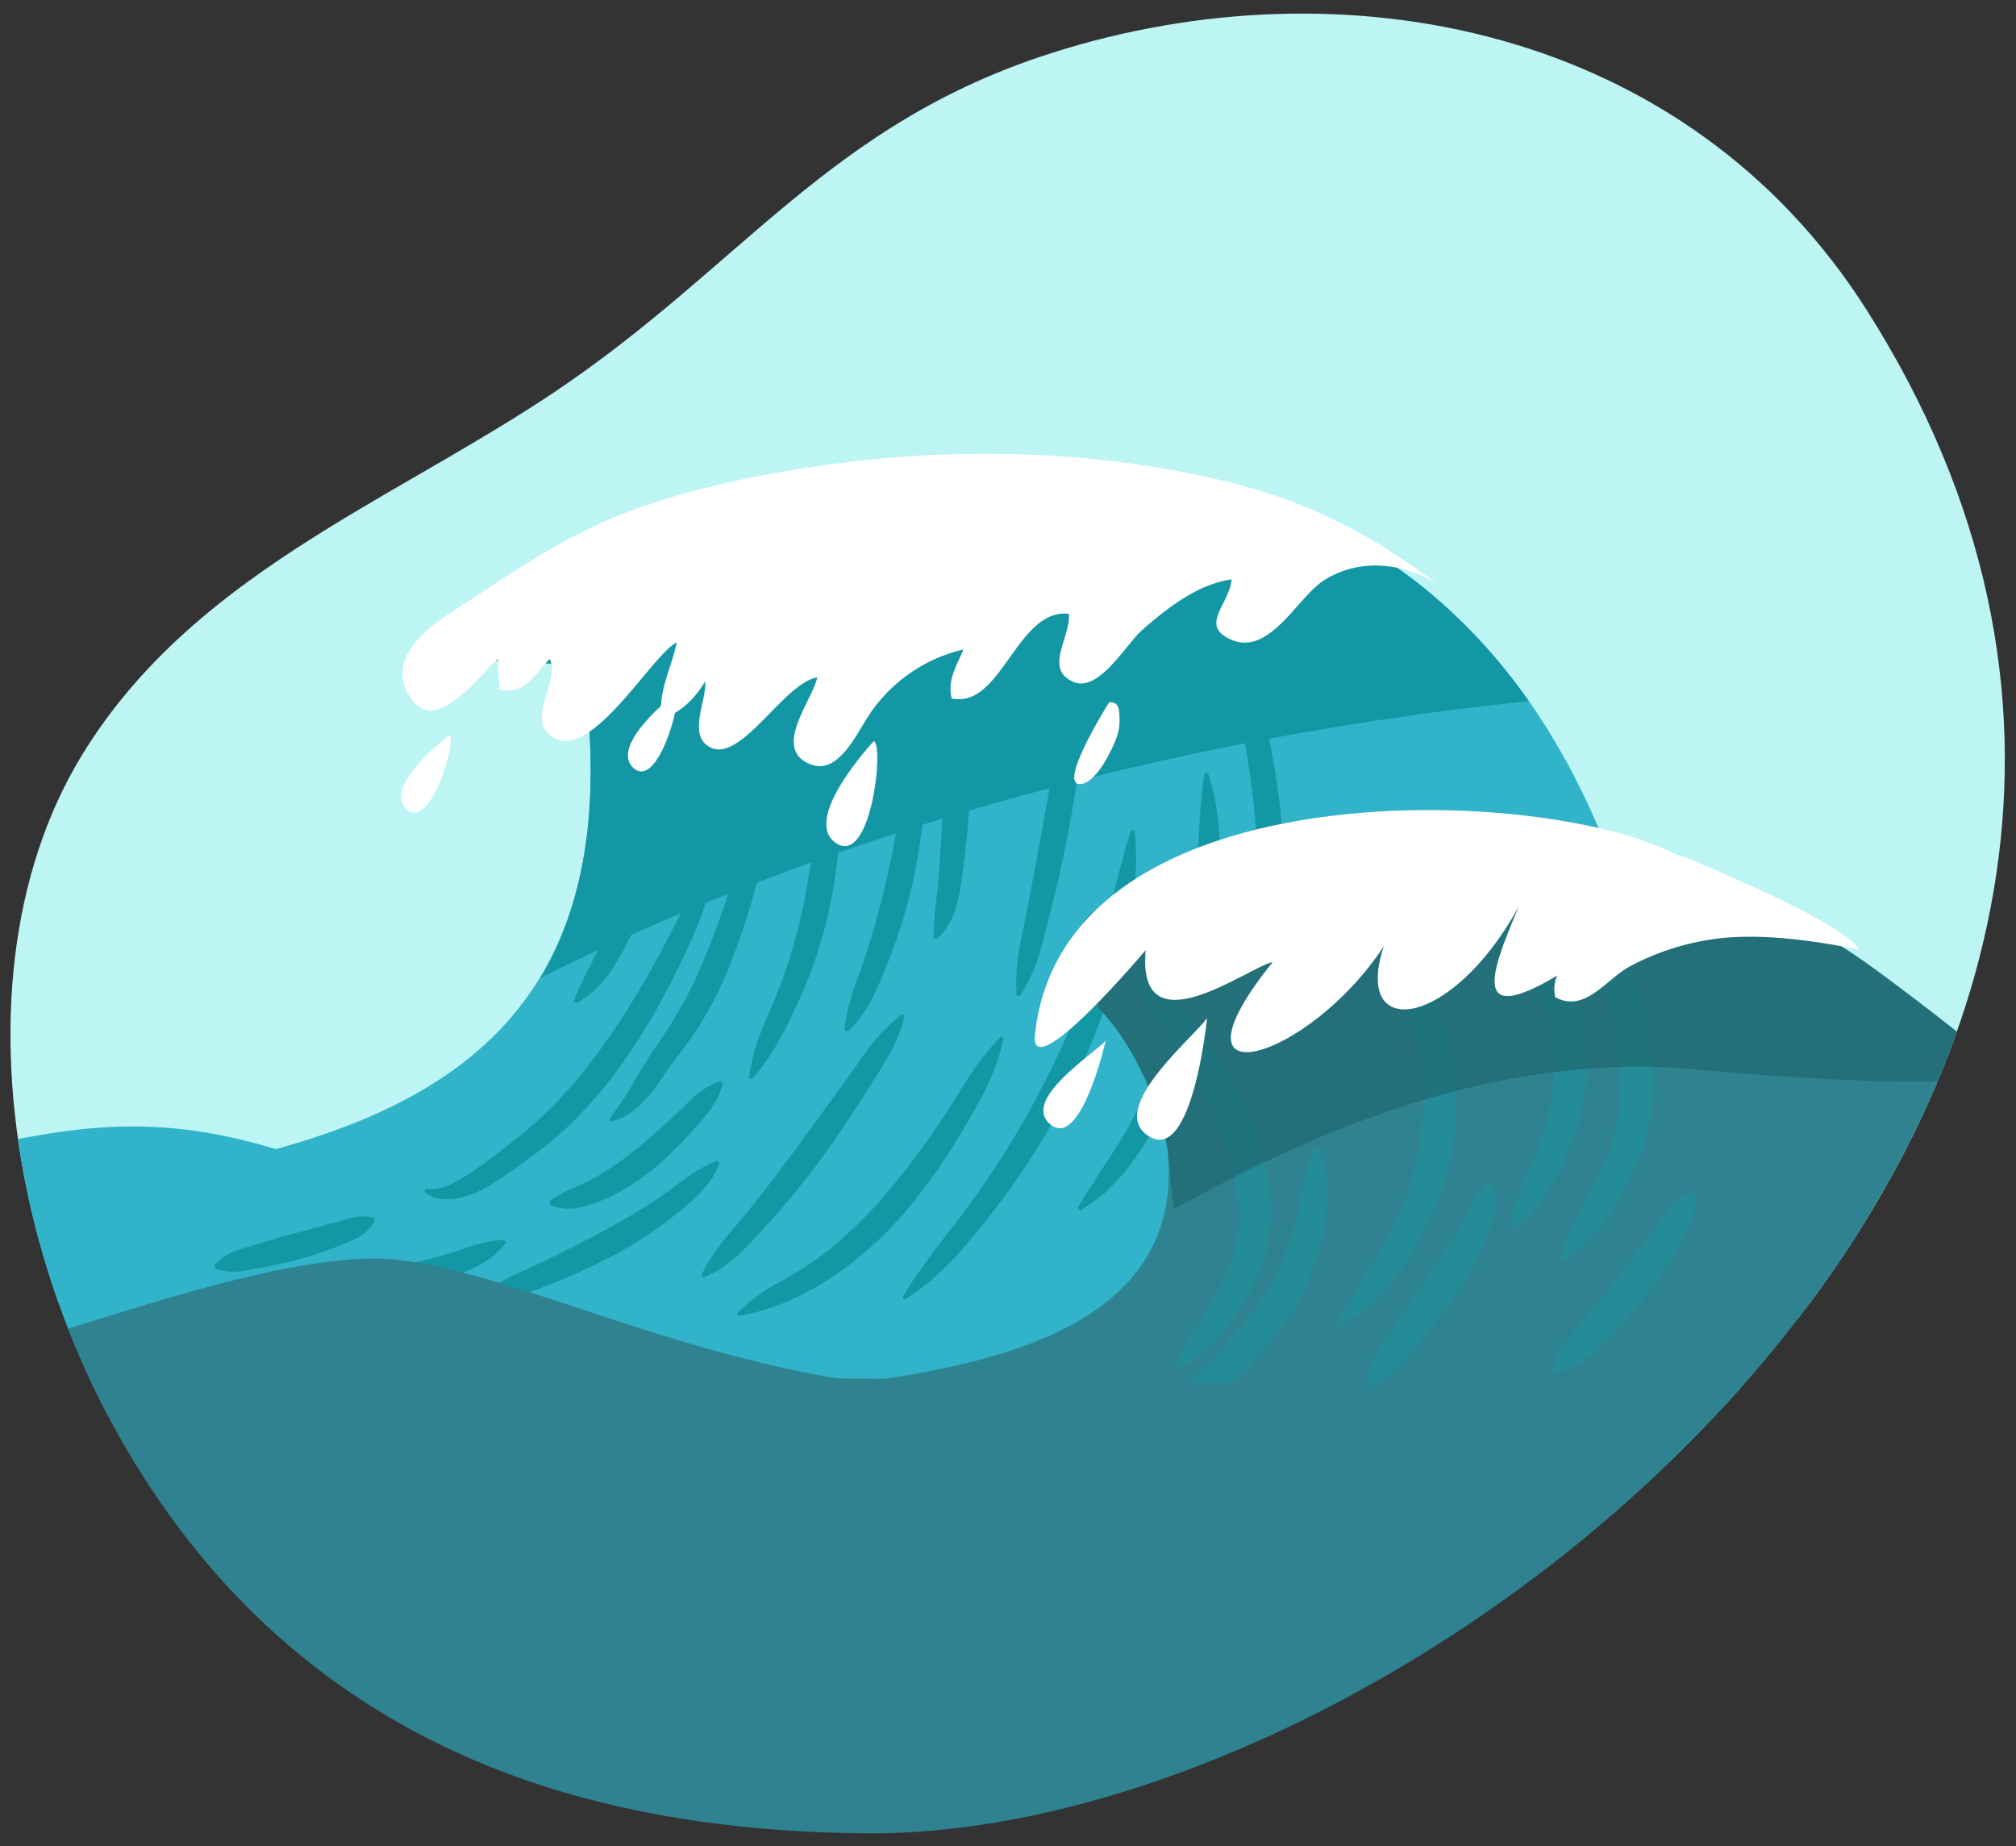 <svg xmlns="http://www.w3.org/2000/svg" xmlns:xlink="http://www.w3.org/1999/xlink" width="380" height="348" viewBox="0 0 380 348"><rect x="0" y="0" width="380" height="348" fill="#333333" stroke="none"/><defs><clipPath id="a"><path d="M62.632,99.074c13.937-8.556,28.55-16.233,41.99-25.257,35.348-23.734,51.707-50.494,93.705-63.859,54.819-17.445,119.54-5.1,153.578,48.55,91.944,144.934-81.313,288.187-189,287.036-39.967-.427-83.154-9.309-116.489-42.843C4.35,260.385-11.892,187.127,15.43,142.354,27.209,123.054,44.337,110.306,62.632,99.074Z" fill="none"/></clipPath><clipPath id="b"><path d="M-71.272,266.708c23.95-64.031,198.292-6.294,181.467-138.491-.786-6.173-31.314-1.52-26.788-5.791C114.585,93,215.784,64.676,271.234,113.2c38.457,33.65,39.98,85.883,49.273,100.95,11.934,19.348,47.927,21.662,69.858,21.166Z" fill="none"/></clipPath><clipPath id="c"><path d="M290.023,265.881c-13.4,1.455-109.287,3.587-96.52-.748,42.609-14.469,30.561-.584,26.66-47.616-.551-6.637-6.277-21.52-13.961-28.288-5.086-4.478-5.62-12.358-.621-16.932,30.2-27.626,103.285-22.287,148.04,10.533,44.892,32.921,82.3,72.576,114.476,88.289Z" fill="none"/></clipPath></defs><g clip-path="url(#a)"><rect x="-61.06" y="-44.84" width="535.997" height="290.431" fill="#bdf4f4"/><path d="M516.62,225.287c-16.092,5.357-34.313-.431-48.4-6.185-16.82-6.868-31.474-11.172-51.277-8.967-9.515,1.059-18.748,3.657-28.009,5.316-4.365.781-16.788.754-20.012,2.713-10.5,6.38.827,34.36,3.226,43.854,23.827,7.238,50.778,14.67,76.727,15.165,15.981.305,47.044,3.74,60.849-4.325C525.407,263.694,523.324,237.189,516.62,225.287Z" fill="#31b3c9"/><path d="M21.863,224.961c-9.166,4.1-19.546-.331-27.573-4.733-9.582-5.256-17.929-8.55-29.21-6.863-5.42.811-10.68,2.8-15.956,4.068-2.486.6-9.563.577-11.4,2.077-5.979,4.882.471,26.294,1.838,33.559,13.573,5.539,28.926,11.227,43.708,11.606,9.1.233,26.8,2.861,34.663-3.31C26.869,254.352,25.682,234.069,21.863,224.961Z" fill="#31b3c9"/><path d="M103.818,224.36c-14.17,4.1-30.216-.33-42.624-4.733-14.812-5.256-27.717-8.55-45.155-6.863-8.379.811-16.511,2.8-24.666,4.068-3.843.6-14.783.578-17.623,2.077-9.243,4.882.729,26.294,2.841,33.559,20.983,5.54,44.716,11.227,67.568,11.606,14.073.233,41.427,2.862,53.584-3.31C111.557,253.751,109.722,233.468,103.818,224.36Z" fill="#31b3c9"/><path d="M-70.074,261.615c23.95-64.031,197.094-1.2,180.269-133.4-.786-6.173-31.314-1.52-26.788-5.791C114.585,93,215.784,64.676,271.234,113.2c38.457,33.65,39.98,85.883,49.273,100.95,11.934,19.348,47.927,21.662,69.858,21.166C256.809,275.41,98.826,277.1-70.074,261.615Z" fill="#31b3c9"/><path d="M80.283,224.09a8.307,8.307,0,0,0,4.7-.894,30.11,30.11,0,0,0,4.232-2.492c1.387-.949,2.78-1.943,4.165-3.008,1.349-1.055,2.889-2.211,4.185-3.262a77.6,77.6,0,0,0,7.608-6.959c1.146-1.292,2.368-2.509,3.441-3.87l1.654-2,1.574-2.07c1.094-1.344,2.056-2.8,3.087-4.2.967-1.448,1.958-2.881,2.879-4.366,1.853-2.959,3.675-5.955,5.369-9.035.86-1.533,1.672-3.095,2.5-4.65.791-1.576,1.62-3.131,2.458-4.691a65.98,65.98,0,0,1,5.818-9.047l.551.239a49.466,49.466,0,0,1-2.934,10.416c-1.318,3.337-2.919,6.553-4.511,9.781a119.15,119.15,0,0,1-11.286,18.535l-1.677,2.16-1.781,2.084c-1.154,1.415-2.474,2.7-3.712,4.044a66.526,66.526,0,0,1-8.365,7.158c-1.518,1.125-2.865,2.047-4.364,3.123a41.332,41.332,0,0,1-4.676,2.958,17.363,17.363,0,0,1-5.461,1.884,9.059,9.059,0,0,1-1.507.1l-.754-.009-.763-.134a5.744,5.744,0,0,1-2.7-1.257Z" fill="#1497a5"/><path d="M114.846,210.883a57.367,57.367,0,0,0,4.756-7.191c.732-1.237,1.507-2.48,2.3-3.761.4-.64.8-1.286,1.233-1.932.4-.631.929-1.33,1.3-1.9a78.994,78.994,0,0,0,8.213-15.157c2.256-5.34,4.123-10.916,6-16.55.959-2.812,1.8-5.675,2.917-8.465a33.86,33.86,0,0,1,4.392-7.984l.564.209a49.29,49.29,0,0,1-1.342,8.922c-.693,2.879-1.553,5.719-2.332,8.6a140,140,0,0,1-5.649,17.183,67.46,67.46,0,0,1-9.218,15.9c-.478.647-.877,1.115-1.307,1.718-.423.572-.839,1.167-1.257,1.772-.839,1.207-1.664,2.473-2.635,3.676a20.211,20.211,0,0,1-3.329,3.352,11.124,11.124,0,0,1-4.3,2.128Z" fill="#1497a5"/><path d="M141.166,203.208a37.852,37.852,0,0,1,2.6-9.524c1.21-3,2.553-5.906,3.65-8.88a101.572,101.572,0,0,0,4.792-18.286c1.065-6.255,1.782-12.611,2.322-19.026.3-3.2.433-6.431.793-9.654a45.623,45.623,0,0,1,2.046-9.637l.6.032a48.681,48.681,0,0,1,1.142,9.775c.067,3.248-.091,6.493-.2,9.754a148.505,148.505,0,0,1-1.836,19.6,84.123,84.123,0,0,1-5.55,19.1c-1.329,3.033-2.7,6.011-4.241,8.876a45.89,45.89,0,0,1-5.564,8.113Z" fill="#1497a5"/><path d="M159.2,194.182a21.014,21.014,0,0,1,.6-3.865,32.856,32.856,0,0,1,1.028-3.618c.375-1.186.824-2.338,1.257-3.5l1.2-3.509q2.274-7.059,3.907-14.268c1.089-4.8,2-9.654,2.649-14.555l.428-3.685c.1-1.233.226-2.465.4-3.7a34.8,34.8,0,0,1,.649-3.709,23.436,23.436,0,0,1,1.063-3.747l.6-.007a22.837,22.837,0,0,1,1.048,3.8,33.761,33.761,0,0,1,.428,3.83c.093,2.558-.1,5.108-.253,7.662a100.989,100.989,0,0,1-2.2,15.205,99.48,99.48,0,0,1-4.554,14.673c-.966,2.37-1.9,4.751-3.054,7.033a32.2,32.2,0,0,1-2.025,3.279,20.5,20.5,0,0,1-2.641,2.945Z" fill="#1497a5"/><path d="M135.648,219.161a16.292,16.292,0,0,1-1.608,3.16,24.944,24.944,0,0,1-2.176,2.666c-.8.811-1.676,1.541-2.531,2.3l-2.659,2.144a79.449,79.449,0,0,1-11.434,7.381,114.952,114.952,0,0,1-12.3,5.562c-2.092.795-4.148,1.666-6.292,2.309a22.453,22.453,0,0,1-6.778.993l-.221-.559a23.662,23.662,0,0,1,5.571-3.947c.976-.525,1.978-.985,2.985-1.435l2.993-1.389q5.953-2.831,11.708-5.89c3.831-2.046,7.572-4.218,11.166-6.614l2.649-1.863c.855-.656,1.7-1.323,2.6-1.932a25.3,25.3,0,0,1,2.765-1.785,17.14,17.14,0,0,1,3.123-1.514Z" fill="#1497a5"/><path d="M95.317,234.237A14.643,14.643,0,0,1,93,236.692a23.186,23.186,0,0,1-2.725,1.8c-.961.493-1.96.906-2.952,1.333L84.3,240.975a76.468,76.468,0,0,1-12.432,3.268,120.91,120.91,0,0,1-12.632,1.484c-2.1.13-4.194.354-6.3.344a20.831,20.831,0,0,1-6.4-.982l-.06-.6a20.7,20.7,0,0,1,6.1-2.2c2.058-.414,4.132-.615,6.19-.932,4.115-.609,8.2-1.256,12.238-1.982s8.037-1.555,11.962-2.629l2.918-.881c.958-.331,1.905-.69,2.893-.961a22.172,22.172,0,0,1,3-.776,15.679,15.679,0,0,1,3.261-.424Z" fill="#1497a5"/><path d="M70.665,230.039a7.618,7.618,0,0,1-3.012,3.1c-1.188.657-2.449,1.131-3.684,1.663a69.091,69.091,0,0,1-7.594,2.538c-2.563.69-5.153,1.214-7.735,1.7-1.3.212-2.57.519-3.887.625a9.535,9.535,0,0,1-4.187-.594l-.151-.581a9.173,9.173,0,0,1,3.433-2.508c1.225-.516,2.5-.827,3.744-1.236,2.505-.757,5-1.494,7.491-2.173l7.445-2,1.844-.524c.612-.181,1.209-.395,1.844-.523a9.569,9.569,0,0,1,1.967-.249,8.046,8.046,0,0,1,2.223.217Z" fill="#1497a5"/><path d="M132.219,240.368a22.083,22.083,0,0,1,1.963-3.518,34.7,34.7,0,0,1,2.288-3.142c.789-1.016,1.639-1.975,2.474-2.946l2.447-2.967c3.205-4,6.294-8.1,9.341-12.242l9.109-12.509c1.524-2.092,2.953-4.251,4.565-6.292a31.055,31.055,0,0,1,5.627-5.607l.5.332a30.868,30.868,0,0,1-2.969,7.372c-1.258,2.283-2.712,4.439-4.088,6.651-2.784,4.4-5.664,8.763-8.768,12.982a151.748,151.748,0,0,1-9.949,12.191c-1.785,1.929-3.534,3.892-5.453,5.693a34.3,34.3,0,0,1-3.1,2.474,21.6,21.6,0,0,1-3.568,1.96Z" fill="#1497a5"/><path d="M176.019,176.765a47.515,47.515,0,0,1,.366-6.483c.267-2.066.552-4.1.658-6.25l.777-12.917.853-12.937c.16-2.159.2-4.322.451-6.483a23,23,0,0,1,1.675-6.485l.6.005a21.5,21.5,0,0,1,1.515,6.547c.176,2.184.113,4.364.143,6.548.024,4.366-.043,8.738-.309,13.1s-.693,8.726-1.3,13.066a43.1,43.1,0,0,1-1.267,6.633,12.823,12.823,0,0,1-3.616,5.9Z" fill="#1497a5"/><path d="M138.9,247.53a33.886,33.886,0,0,1,7.549-5.615,70.6,70.6,0,0,0,7.62-4.7,77,77,0,0,0,12.982-12.255,142.034,142.034,0,0,0,10.846-14.531c.85-1.262,1.646-2.566,2.471-3.85.789-1.31,1.612-2.6,2.454-3.881a48.209,48.209,0,0,1,5.829-7.323l.531.283a38.719,38.719,0,0,1-3.059,8.906c-1.339,2.811-2.928,5.492-4.5,8.19a105.964,105.964,0,0,1-10.823,15.425,66.958,66.958,0,0,1-14.216,12.685,44.71,44.71,0,0,1-4.136,2.468c-1.407.75-2.816,1.461-4.261,2.061a42.68,42.68,0,0,1-9,2.665Z" fill="#1497a5"/><path d="M191.625,187.63a35,35,0,0,1,.5-8.751c.225-1.419.54-2.816.832-4.218l.844-4.212q1.618-8.436,3.131-16.877c1.011-5.627,2.015-11.256,2.929-16.9l.653-4.242c.2-1.416.407-2.832.685-4.241.261-1.41.58-2.816.983-4.216a29.59,29.59,0,0,1,1.449-4.189l.6.051a34.791,34.791,0,0,1,.739,8.771c-.111,2.9-.472,5.768-.757,8.649-.612,5.756-1.4,11.5-2.418,17.195s-2.253,11.355-3.667,16.964c-.725,2.8-1.374,5.616-2.223,8.383a31.416,31.416,0,0,1-3.7,7.989Z" fill="#1497a5"/><path d="M170.07,244.58a54.346,54.346,0,0,1,3.478-5.3c1.191-1.717,2.411-3.4,3.7-5.006,1.221-1.671,2.513-3.279,3.784-4.9l3.635-5A171.768,171.768,0,0,0,197.3,203.178a152.423,152.423,0,0,0,9.378-22.772l1.723-5.921c.474-2,.958-4,1.514-5.984.441-2.009.987-4,1.563-6.009a60.125,60.125,0,0,1,1.771-6.06l.6.054a58.56,58.56,0,0,1,.315,6.39c-.12,2.115-.269,4.24-.525,6.351-.344,2.092-.758,4.176-1.186,6.256l-1.567,6.175a132.649,132.649,0,0,1-9.177,23.74,144.772,144.772,0,0,1-13.45,21.571l-3.908,5.006c-1.365,1.617-2.715,3.246-4.133,4.815-1.465,1.529-3.007,2.986-4.575,4.407A52.709,52.709,0,0,1,170.5,245Z" fill="#1497a5"/><path d="M219.865,140.169a9.045,9.045,0,0,1-.7-2.252,10.6,10.6,0,0,1-.252-2.087c-.054-.685-.016-1.357-.01-2.032l-.063-2.031c-.123-2.71-.44-5.421-.805-8.15s-.761-5.485-1.2-8.262c-.19-1.4-.49-2.773-.595-4.2a10.647,10.647,0,0,1,.622-4.5l.587-.13a10.637,10.637,0,0,1,2.492,3.805c.517,1.345.824,2.741,1.221,4.124a71.991,71.991,0,0,1,1.766,8.512,47.511,47.511,0,0,1,.377,8.833,33.233,33.233,0,0,1-.528,4.441,11.207,11.207,0,0,1-.812,2.136,7.913,7.913,0,0,1-1.512,1.93Z" fill="#1497a5"/><path d="M203.124,227.749a45.192,45.192,0,0,1,2.935-4.731c.928-1.579,1.922-3.076,2.941-4.546.909-1.554,1.909-3.036,2.858-4.552l2.561-4.727a100.575,100.575,0,0,0,7.324-20.245,136.379,136.379,0,0,0,3.644-21.367c.167-1.806.253-3.619.384-5.43.09-1.814.111-3.629.248-5.447.08-1.818.2-3.642.38-5.477a51.678,51.678,0,0,1,.671-5.557l.6-.055a42.7,42.7,0,0,1,1.44,5.476c.286,1.848.582,3.709.7,5.576.092,1.867.158,3.74.13,5.611-.061,1.869-.077,3.743-.176,5.613a116.307,116.307,0,0,1-3.239,22.272,90.354,90.354,0,0,1-8.181,21.082l-2.9,4.887c-1.072,1.566-2.16,3.123-3.3,4.631-1.248,1.436-2.573,2.805-3.936,4.113a40.062,40.062,0,0,1-4.662,3.305Z" fill="#1497a5"/><path d="M231.9,202.608a48.108,48.108,0,0,1,1.076-5.8c.35-1.909.752-3.782,1.231-5.625.362-1.877.785-3.733,1.2-5.589l.9-5.642a115.438,115.438,0,0,0,.481-22.842,166.161,166.161,0,0,0-3.233-22.777l-1.278-5.64c-.485-1.868-.957-3.739-1.366-5.632-.47-1.876-.838-3.786-1.185-5.71a52.65,52.65,0,0,1-.838-5.864l.569-.2a51.721,51.721,0,0,1,2.853,5.233c.8,1.8,1.57,3.621,2.241,5.472.639,1.863,1.2,3.749,1.762,5.638l1.519,5.715a138.708,138.708,0,0,1,3.879,23.414,102.76,102.76,0,0,1-1.021,23.829l-1.157,5.871c-.513,1.929-.988,3.867-1.582,5.769-.7,1.872-1.451,3.724-2.3,5.524a46.334,46.334,0,0,1-3.2,5.088Z" fill="#1497a5"/><path d="M132.742,157.571a10.4,10.4,0,0,1-.38-2.63,14.006,14.006,0,0,1,.114-2.439c.085-.8.245-1.57.387-2.348l.362-2.343c.457-3.123.762-6.252.958-9.383s.309-6.273.263-9.431l-.081-2.369c-.055-.788-.092-1.579-.071-2.38a15.334,15.334,0,0,1,.2-2.437,11.4,11.4,0,0,1,.642-2.553l.591-.109a11.9,11.9,0,0,1,2.329,4.627,40.338,40.338,0,0,1,.768,4.939,57.839,57.839,0,0,1,.287,10.023,59.528,59.528,0,0,1-1.5,9.914c-.421,1.616-.8,3.239-1.369,4.808a10.776,10.776,0,0,1-2.929,4.291Z" fill="#1497a5"/><path d="M108.169,188.706a24.619,24.619,0,0,1,1.624-3.742,37.917,37.917,0,0,1,1.739-3.482c.539-1.173,1.175-2.281,1.756-3.42l1.547-3.523a80.128,80.128,0,0,0,4.13-14.885,120.585,120.585,0,0,0,1.788-15.51c.067-1.306.08-2.616.123-3.926.018-1.31-.005-2.621.072-3.938.053-1.316.118-2.636.292-3.973a27.537,27.537,0,0,1,.674-4.056l.6-.068a26.742,26.742,0,0,1,2.226,7.92,77.724,77.724,0,0,1,.4,8.134,87.2,87.2,0,0,1-1.318,16.309,64.979,64.979,0,0,1-4.92,15.746c-.605,1.247-1.251,2.475-1.875,3.709-.7,1.2-1.42,2.389-2.2,3.535a33.611,33.611,0,0,1-2.767,3.128,21.372,21.372,0,0,1-3.45,2.445Z" fill="#1497a5"/><path d="M103.559,226.464a12.205,12.205,0,0,1,2.265-1.451A15.343,15.343,0,0,1,108,223.927c.71-.368,1.448-.621,2.164-.945.7-.367,1.415-.7,2.106-1.084a54.363,54.363,0,0,0,7.877-5.512c2.518-2.057,4.976-4.261,7.41-6.541,1.227-1.133,2.365-2.359,3.661-3.451a14.451,14.451,0,0,1,4.6-2.667l.444.405a14.069,14.069,0,0,1-2.25,4.831c-1,1.4-2.177,2.637-3.3,3.939a65.36,65.36,0,0,1-7.429,7.305,41.033,41.033,0,0,1-9.013,5.688c-.827.362-1.683.672-2.52,1.006a27.149,27.149,0,0,1-2.62.748,14.294,14.294,0,0,1-2.75.148,9.69,9.69,0,0,1-2.76-.734Z" fill="#1497a5"/><g clip-path="url(#b)"><path d="M46.5,218.351s88.331-74.511,258.384-87.73c0,0-39.659-81.722-182.672-30.646C92.327,110.648,46.5,218.351,46.5,218.351Z" fill="#1497a5"/></g><path d="M87.4,113.859c-6.044,3.832-14.47,9.529-10.534,16.8,4.81,8.881,12.979-3.041,17.009-6.459-.129,1.823.3,3.9.183,5.734,4.884,1.191,6.618-2.812,9.567-5.734,1.939,4.109-4.374,11.1.276,14.518,7.321,5.381,18.741-15.082,23.665-17.668-.948,4.785-3.549,9.13-2.874,14.329,3.32-.726,6.493-3.906,8.226-6.987.321,3.653-3.261,9.9.7,12.325,5.834,3.575,14.027-11.97,20.42-13.046-.813,4.256-8.7,13.5-1.233,16.4,5.544,2.152,9.043-6.75,11.553-10.111a29.383,29.383,0,0,1,17.23-11.55c-1.075,2.781-3.079,5.571-2.2,9.221,9.39,2.033,12.246-17.019,22.1-15.945.3,4.565-4.843,10.534.977,12.876,4.67,1.88,9.781-7.091,12.692-9.686,4.628-4.127,10.671-8.85,17-9.667-.472,4.768-6.045,8.541-.311,11.257,7.374,3.491,12.724-7.966,17.748-11.113,6.84-4.284,14.913-3.244,21.439.75-15.335-11.312-27.178-16.911-46.435-20.806-23.674-4.789-48.461-4.843-72.293-1.17-11.669,1.8-23.613,4.375-34.66,8.625-9.772,3.759-18.666,9.456-27.336,15.246C89.476,112.555,88.477,113.178,87.4,113.859Z" fill="#fff"/><path d="M209.042,132.423c-1.107,1.737-9.135,14.908-5.707,15.344,3.158.4,6.785-7.26,7.4-9.615a10.328,10.328,0,0,0,.264-3.209c-.038-.7-.036-1.834-.682-2.283S208.892,132.377,209.042,132.423Z" fill="#fff"/><path d="M164.706,139.688c1.964.647-.484,23.683-7.139,19.2S164.706,139.688,164.706,139.688Z" fill="#fff"/><path d="M127.324,130.69c1.446.748-3.336,18.349-7.948,14.029S127.324,130.69,127.324,130.69Z" fill="#fff"/><path d="M194.033,260.994c-50.2,5.945-98.309-24.637-124.843-23.78S3.875,255.442-19.8,258.874s-69.725-14.483-90.791-14.51S-144.142,268-168.277,269s57.4,5.381,60.058,9.386C-98.154,293.555,244.235,255.049,194.033,260.994Z" fill="#2f8391"/><path d="M84.726,138.539c1.437.766-3.569,18.305-8.126,13.927S84.726,138.539,84.726,138.539Z" fill="#fff"/><path d="M-175.651,256.318c-13.4,1.454,248.692,15.549,286.851,9.563s112.864-1.332,108.963-48.364c-.551-6.637-6.277-21.52-13.961-28.288-5.086-4.478-5.62-12.358-.621-16.932,30.2-27.626,103.285-22.287,148.04,10.533,44.892,32.921,83.051,73.324,112.98,84.548Z" fill="#2f8391"/><g opacity="0.41"><path d="M277.5,170.538a19.161,19.161,0,0,1,8.488,3.659,17.465,17.465,0,0,1,1.8,1.473c.574.525,1.15,1.05,1.683,1.626s1.095,1.121,1.595,1.732c.517.594,1.03,1.194,1.494,1.839a31.436,31.436,0,0,1,6.544,17.789,42.413,42.413,0,0,1-3.563,18.289,51.027,51.027,0,0,1-4.137,8.121,24.135,24.135,0,0,1-6.307,6.606l-.622-.417a48.22,48.22,0,0,1,2.768-8.421c1.1-2.623,2.308-5.169,3.188-7.824a43.506,43.506,0,0,0,2.531-16.043,29.054,29.054,0,0,0-4.889-14.891c-.355-.57-.763-1.108-1.174-1.645-.392-.55-.84-1.063-1.284-1.58-.428-.529-.906-1.02-1.384-1.513-.456-.513-.95-.993-1.43-1.5a57.962,57.962,0,0,1-5.692-6.664Z" fill="#1497a5"/><path d="M290.831,168.992a9.842,9.842,0,0,1,5.414.593,14.005,14.005,0,0,1,4.632,3.057,22.7,22.7,0,0,1,3.288,4.28,38.98,38.98,0,0,1,2.457,4.654,57.735,57.735,0,0,1,3.329,9.729,53.807,53.807,0,0,1,1.621,10.216c.019.876.1,1.747.065,2.628l-.089,2.64-.3,2.634c-.117.875-.314,1.739-.47,2.608a42.967,42.967,0,0,1-3.49,9.863c-.741,1.561-1.587,3.045-2.443,4.513-.447.719-.875,1.45-1.34,2.155s-.967,1.376-1.465,2.052a33.137,33.137,0,0,1-7.228,7.053l-.609-.435a48.618,48.618,0,0,1,3.856-9.157c1.509-2.835,3.074-5.574,4.256-8.446a38.49,38.49,0,0,0,3.112-17.777,57.848,57.848,0,0,0-1.308-9.174,63.488,63.488,0,0,0-2.589-8.972,31.975,31.975,0,0,0-4.279-7.853,23.347,23.347,0,0,0-6.545-6.122Z" fill="#1497a5"/><path d="M258.15,170.636a32.452,32.452,0,0,1,4.253,3.742,38.963,38.963,0,0,1,3.4,4.46,60.651,60.651,0,0,1,4.916,10.136A51.095,51.095,0,0,1,267.8,233.2a56.991,56.991,0,0,1-6.258,9.368,42.061,42.061,0,0,1-3.989,3.944,36.281,36.281,0,0,1-4.668,3.175l-.536-.523a38.253,38.253,0,0,1,2.635-4.853c.921-1.541,1.778-3.1,2.76-4.55.514-.712.92-1.49,1.375-2.233s.913-1.483,1.37-2.223c.223-.373.475-.729.674-1.114l.589-1.159,1.178-2.312a54.152,54.152,0,0,0,5.241-19.7,55.1,55.1,0,0,0-2.647-20.215l-.855-2.45-.427-1.228c-.161-.4-.351-.794-.526-1.192l-1.066-2.384c-.343-.8-.678-1.608-1.084-2.385-.787-1.564-1.425-3.222-2.129-4.873a34.151,34.151,0,0,1-1.884-5.21Z" fill="#1497a5"/><path d="M213.928,184.774a22.474,22.474,0,0,1,9.193,5.959,40.88,40.88,0,0,1,3.507,4.187c1.091,1.455,2.114,2.955,3.1,4.479a73.161,73.161,0,0,1,5.161,9.574c.749,1.654,1.424,3.347,2.036,5.067.551,1.759,1.175,3.5,1.557,5.334a36.836,36.836,0,0,1,.968,11.294,32.183,32.183,0,0,1-2.94,11.027c-3.2,6.839-7.886,12.606-14.3,16.21l-.55-.508a77.917,77.917,0,0,1,5.106-9.183,52.4,52.4,0,0,0,4.726-8.684,28.317,28.317,0,0,0,2.015-9.249,34.29,34.29,0,0,0-1.014-9.5c-.325-1.59-.865-3.16-1.341-4.739-.559-1.574-1.113-3.156-1.766-4.7A84.248,84.248,0,0,0,225,202.247c-.84-1.457-1.714-2.9-2.651-4.289s-1.935-2.739-2.922-4.093c-1.97-2.731-3.943-5.408-5.948-8.49Z" fill="#1497a5"/><path d="M248.5,216.489a19.849,19.849,0,0,1,1.37,4.178,24.633,24.633,0,0,1,.375,4.283,45.968,45.968,0,0,1-1.158,8.552,44.429,44.429,0,0,1-6.98,15.906,66.331,66.331,0,0,1-11.633,12.5c-1.073.9-2.126,1.835-3.228,2.686a41.036,41.036,0,0,1-3.349,2.5,26.081,26.081,0,0,1-7.717,3.574l-.456-.593a23.014,23.014,0,0,1,2.424-3.56,37.5,37.5,0,0,1,2.757-3.075c1.921-1.925,3.989-3.655,5.874-5.558a84.43,84.43,0,0,0,10.261-11.959,48.063,48.063,0,0,0,6.71-13.814l.506-1.875a15.464,15.464,0,0,0,.446-1.9l.358-1.924c.133-.641.27-1.281.368-1.935.207-1.3.569-2.6.91-3.921a21.235,21.235,0,0,1,1.414-4.047Z" fill="#1497a5"/><path d="M281.406,223.329a10.718,10.718,0,0,1,.51,3.152,15.5,15.5,0,0,1-.391,2.974c-.261.948-.622,1.862-.963,2.784l-1.149,2.7a67.936,67.936,0,0,1-5.77,10.06c-2.173,3.155-4.561,6.1-6.953,8.987l-1.8,2.151a27.245,27.245,0,0,1-1.861,2.094,16.42,16.42,0,0,1-2.181,1.854,12.707,12.707,0,0,1-2.687,1.518l-.615-.426a13.771,13.771,0,0,1,1.685-5.751c.914-1.671,2.039-3.177,3.064-4.749l6.284-9.162c2.071-3.015,4.1-6.015,5.893-9.124l1.311-2.347c.4-.795.772-1.606,1.248-2.378a14.548,14.548,0,0,1,1.536-2.3,12.066,12.066,0,0,1,2.119-2.229Z" fill="#1497a5"/><path d="M319.531,224.909a11.352,11.352,0,0,1-.9,5.71c-.744,1.672-1.695,3.227-2.58,4.827a80.493,80.493,0,0,1-6.143,9.085,86.017,86.017,0,0,1-7.354,8.11,52.311,52.311,0,0,1-4.043,3.661,12.771,12.771,0,0,1-5.237,2.367l-.517-.54a14.208,14.208,0,0,1,2.395-5.146,26.452,26.452,0,0,1,1.666-2.059l1.693-2.019c2.25-2.693,4.413-5.43,6.558-8.17s4.271-5.5,6.322-8.327l1.535-2.129c.5-.719.98-1.451,1.545-2.135a12.773,12.773,0,0,1,4.4-3.594Z" fill="#1497a5"/></g><g opacity="0.57"><g clip-path="url(#c)"><path d="M206.971,235.2c4.489.749,55.368-38.907,112.232-33.669s64.346,0,64.346,0c-15.332-24.793-57.524-42.355-105.5-58.361l-71.08,8.979Z" fill="#1a6168"/></g></g><path d="M195.076,195.031c-.857,8.136,13.4-7.2,20.873-15.942-1.693,19.242,19.638,2.992,23.943,2.244-21.7,26.936,6.734,18.705,20.95-2.993-5.985,17.957,12.72,15.713,25.439-7.482-5.534,13.091-10.475,25.439,13.468,8.979,2.6-1.789,20.018-16.154,22.447-12.72C318.269,149.918,201.153,137.328,195.076,195.031Z" fill="#fff"/><path d="M208.418,196.136c-2.211,2.512-16.118,11.222-10.371,15.835S208.418,196.136,208.418,196.136Z" fill="#fff"/><path d="M227.521,191.879c-2.472,3.628-19.168,17.22-10.939,22.3S227.521,191.879,227.521,191.879Z" fill="#fff"/><path d="M304.239,173.851c-3.39,4.81-12.576,6.8-11.093,14.086,5.537,3.064,9.511-3.273,13.943-5.728a47.762,47.762,0,0,1,17.407-5.4c8.719-.855,17.868.6,26.055,2.173-3.544-5.129-25.745-14.351-32.1-17.1C311.041,158.673,294.155,161.558,304.239,173.851Z" fill="#fff"/><polygon points="-227.741 506.058 465.853 506.058 465.853 263.637 -180.889 255.569 -227.741 506.058" fill="#2f8391"/><path d="M-64.065,260.968c5.958-3.464,10.655-7.654,17.395-9.923a25.088,25.088,0,0,1,17.113.113c6.935,2.788,13.6,8.28,20.733,10.084,5.532,1.4,8.861-1.085,14.133-1.941" fill="#2f8391"/></g></svg>